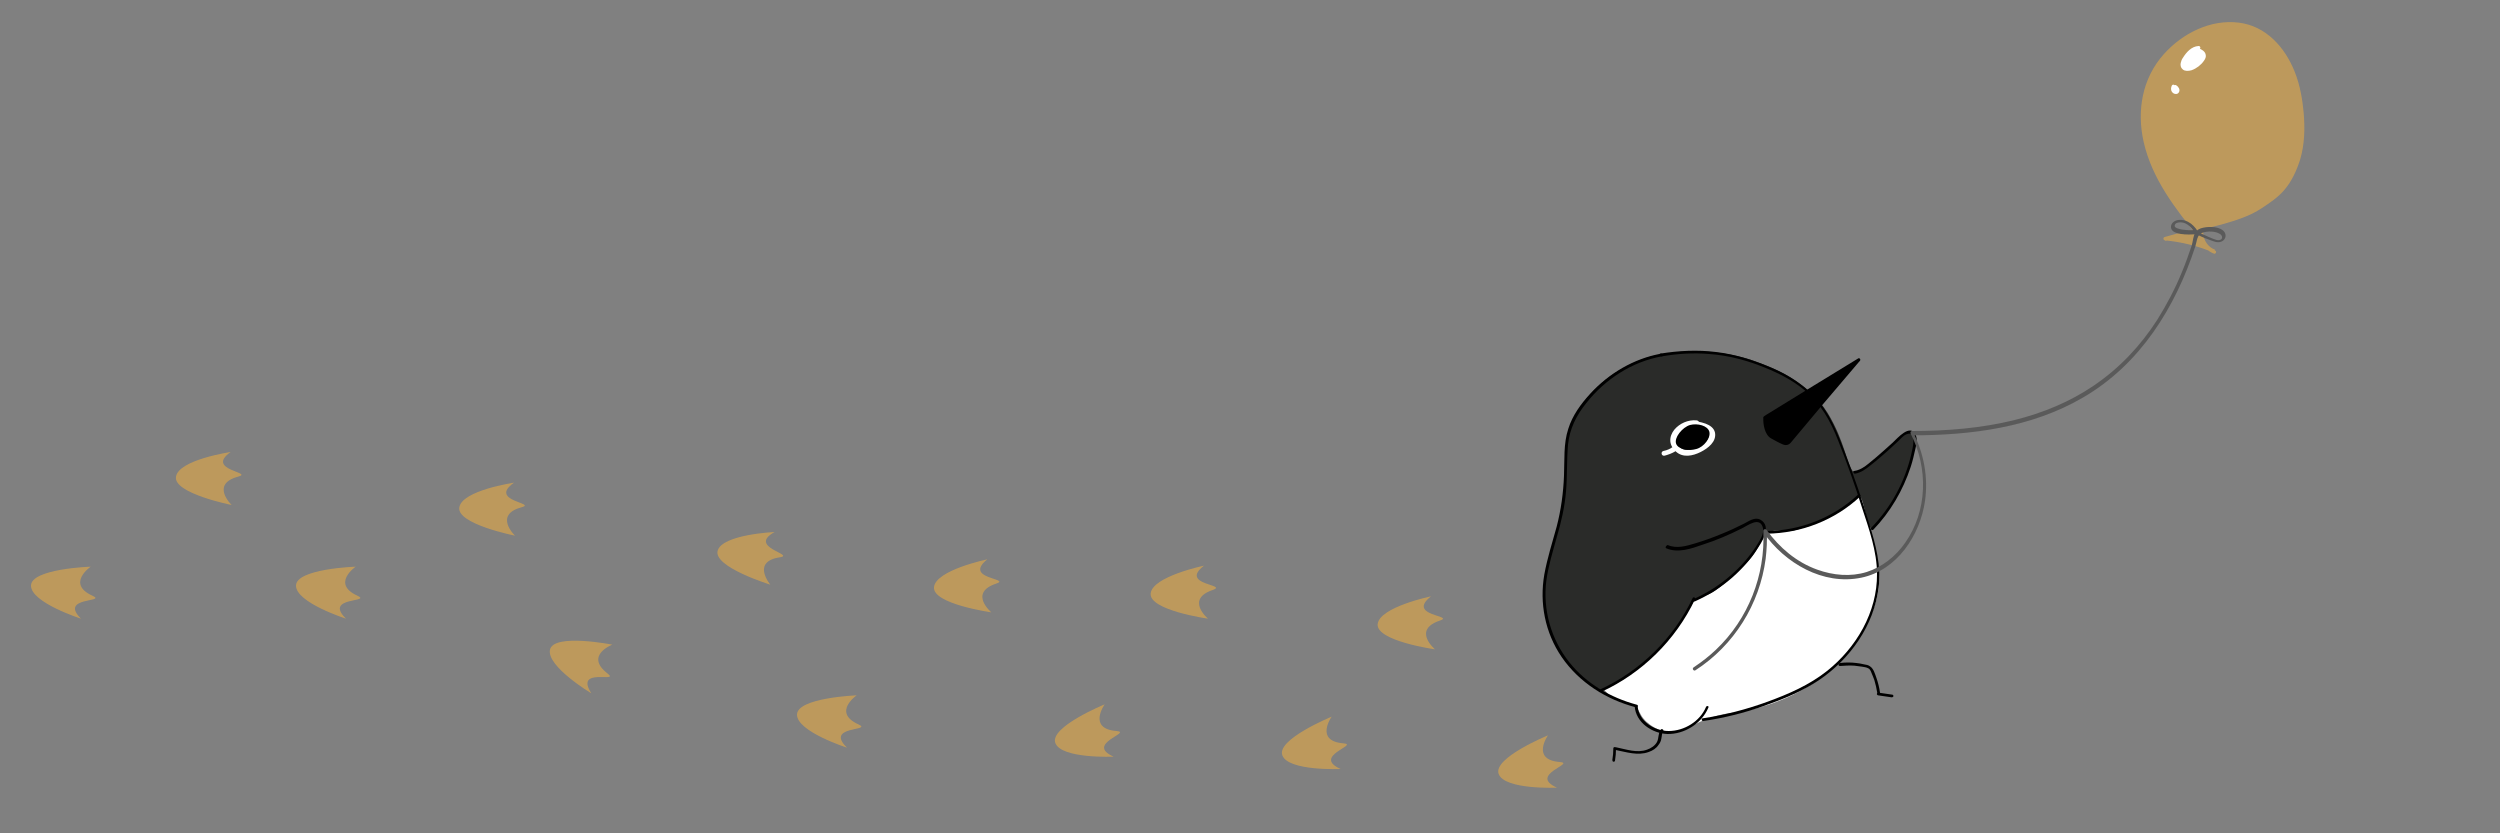 <?xml version="1.0" encoding="UTF-8"?>
<!-- Generator: Adobe Illustrator 27.5.0, SVG Export Plug-In . SVG Version: 6.00 Build 0)  -->
<svg xmlns="http://www.w3.org/2000/svg" xmlns:xlink="http://www.w3.org/1999/xlink" version="1.1" x="0px" y="0px" viewBox="0 0 750 250" style="enable-background:new 0 0 750 250;" xml:space="preserve">
<rect x="0" y="0" width="750" height="250" fill="#808080" stroke="none"/>
<style type="text/css">
	.st0{fill:#BB985A;}
	.st1{display:none;}
	.st2{display:inline;}
	.st3{fill:#221F20;}
	.st4{fill:#5A68AC;}
	.st5{fill:#211F20;}
	.st6{fill:#282828;}
	.st7{fill:#FFFFFF;}
	.st8{fill:#B79A64;}
	.st9{fill:#211E1F;}
	.st10{fill:#201E1E;}
	.st11{fill:#B99657;}
	.st12{display:none;fill:none;stroke:#FFFFFF;stroke-miterlimit:10;}
	.st13{fill:#2A2B2A;}
	.st14{fill:#2B2B2B;}
	.st15{fill:#BB9759;}
	.st16{fill:#211F1F;}
	.st17{fill:#BA9658;}
	.st18{fill:#1C1A1A;}
	.st19{fill:#282827;}
	.st20{fill:#BC985B;}
	.st21{opacity:0.8;fill:#FFFFFF;}
	.st22{fill:none;}
	.st23{fill:#BD995C;}
	.st24{fill:#2A2B29;}
	.st25{fill:#5A5A5A;}
	.st26{fill:#FFFFFF;stroke:#FFFFFF;stroke-linecap:round;stroke-miterlimit:10;}
</style>
<g id="Layer_3">
</g>
<g id="Layer_6" class="st1">
</g>
<g id="Layer_7" class="st1">
</g>
<g id="Layer_1" class="st1">
</g>
<g id="Layer_2" class="st1">
</g>
<g id="Layer_4">
	<g>
		<rect class="st22" width="750" height="250"></rect>
		<path class="st23" d="M24.3,185.6c0,0-15-4.8-15-9.9c0-5.1,17.9-5.7,17.9-5.7s-7.4,5.1,0.5,8.7C32.4,180.8,17.5,178.9,24.3,185.6z    "></path>
		<path class="st23" d="M177.4,208c0,0-13.5-8.1-12.4-13.1s18.7-1.5,18.7-1.5s-8.4,3.2-1.5,8.6C186.3,205.1,172.2,199.9,177.4,208z"></path>
		<path class="st23" d="M254.1,224.3c0,0-15-4.8-15-9.9c0-5.1,17.9-5.8,17.9-5.8s-7.4,5.1,0.5,8.7    C262.1,219.4,247.2,217.6,254.1,224.3z"></path>
		<path class="st23" d="M334.1,227c0,0-15.7,0.7-17.5-4.1c-1.8-4.8,14.8-11.6,14.8-11.6s-5.2,7.3,3.5,8    C340,219.7,325.3,223.1,334.1,227z"></path>
		<path class="st23" d="M69.2,135.6c0,0-15.6,2.3-16.4,7.4c-0.9,5,16.7,8.5,16.7,8.5s-6.5-6.2,1.9-8.5    C76.4,141.7,61.4,141.1,69.2,135.6z"></path>
		<path class="st23" d="M103.8,185.6c0,0-15-4.8-15-9.9c0-5.1,17.9-5.7,17.9-5.7s-7.4,5.1,0.5,8.7    C111.8,180.8,96.9,178.9,103.8,185.6z"></path>
		<path class="st23" d="M154.2,144.8c0,0-15.6,2.3-16.4,7.4c-0.9,5,16.7,8.5,16.7,8.5s-6.5-6.2,1.9-8.5    C161.4,150.9,146.3,150.4,154.2,144.8z"></path>
		<path class="st23" d="M232.4,159.6c0,0-15.7,0.7-17.1,5.6c-1.4,4.9,15.8,10.2,15.8,10.2s-5.8-6.9,2.8-8.2    C238.9,166.4,224,164.2,232.4,159.6z"></path>
		<path class="st23" d="M296.2,167.8c0,0-15.4,3.2-16,8.3s17.2,7.6,17.2,7.6s-6.9-5.8,1.4-8.6C303.7,173.5,288.7,173.8,296.2,167.8z    "></path>
		<path class="st23" d="M361.2,169.7c0,0-15.4,3.2-16,8.3c-0.6,5.1,17.2,7.6,17.2,7.6s-6.9-5.8,1.4-8.6    C368.7,175.3,353.6,175.6,361.2,169.7z"></path>
		<path class="st23" d="M402.2,230.7c0,0-15.7,0.7-17.5-4.1c-1.8-4.8,14.8-11.6,14.8-11.6s-5.2,7.3,3.5,8    C408,223.4,393.4,226.8,402.2,230.7z"></path>
		<path class="st23" d="M467.1,236.3c0,0-15.7,0.7-17.5-4.1c-1.8-4.8,14.8-11.6,14.8-11.6s-5.2,7.3,3.5,8    C473,229,458.3,232.4,467.1,236.3z"></path>
		<path class="st23" d="M429.3,178.9c0,0-15.4,3.2-16,8.3c-0.6,5.1,17.2,7.6,17.2,7.6s-6.9-5.8,1.4-8.6    C436.8,184.6,421.7,184.9,429.3,178.9z"></path>
		<g>
			<g>
				<g>
					<path class="st23" d="M689.5,47.9c1.6-5.1,1.5-11.4,0.8-16.7c-1.2-9.1-5.3-18.7-13.7-22.4c-8.3-3.7-18.5-0.4-25.1,5.8       c-2.7,2.5-4.9,5.5-6.5,8.8c-3.7,8-2.8,17.4,0.5,25.6s8.8,15.2,14.3,21.9c0-1.4-2.1-1.5-3.5-1.1c-2.4,0.7-4.7,1.3-7.1,2       c5.1,0.4,10.2,1.7,14.9,3.8c-2.8-1-4.6-4.4-3.7-7.2c5.5-1,10.9-2.7,16-5.1C682.4,59.3,686.4,57.3,689.5,47.9z"></path>
					<g>
						<path class="st23" d="M690,48c1.4-4.6,1.5-9.5,1.1-14.2c-0.4-4.2-1.1-8.3-2.7-12.3c-2.9-7.3-8.6-13.7-16.7-14.7        c-8.5-1.1-17,3.2-22.6,9.5c-6.5,7.3-8.1,17-6,26.3c2.5,11,9.5,20.1,16.5,28.6c0.3,0.3,0.9,0.1,0.9-0.4        c-0.2-1.6-1.8-1.9-3.1-1.8c-1.1,0.1-2.2,0.5-3.3,0.8c-1.6,0.4-3.1,0.9-4.7,1.3c-0.6,0.2-0.4,1,0.1,1c5,0.5,10,1.7,14.6,3.7        c0.1-0.3,0.3-0.6,0.4-0.9c-2-0.7-3.4-2.7-3.5-4.8c0-0.3-0.1-1.3,0.1-1.5c0.3-0.2,1.2-0.3,1.6-0.3c1.2-0.3,2.4-0.6,3.6-0.9        c4.2-1.2,8.6-2.5,12.3-5c2.4-1.6,4.7-3.1,6.6-5.3C687.4,54.6,688.9,51.4,690,48c0.2-0.6-0.8-0.9-1-0.3c-1,2.9-2.2,5.8-4.1,8.2        c-1.4,1.8-3.2,3.2-5.1,4.5c-1,0.7-2,1.3-3,2c-1.5,1-3.4,1.6-5.1,2.3c-3.7,1.4-7.4,2.4-11.2,3.1c-0.2,0-0.3,0.2-0.4,0.4        c-0.9,3.3,0.9,6.7,4.1,7.9c0.5,0.2,0.9-0.7,0.4-0.9c-4.8-2.1-9.9-3.4-15.1-3.9c0,0.3,0.1,0.7,0.1,1c1.9-0.5,3.8-1.1,5.7-1.6        c0.8-0.2,4-1.4,4.2,0.2c0.3-0.1,0.6-0.2,0.9-0.4c-5.9-7.2-11.8-14.7-14.9-23.5c-3.1-8.7-3.2-18.7,1.9-26.7        c4.5-7,12.5-12.3,20.9-12.6c8.3-0.3,14.8,4.9,18.3,12.1c1.9,4,3,8.4,3.4,12.8c0.5,5,0.5,10.3-0.9,15.2        C688.8,48.4,689.8,48.7,690,48z"></path>
					</g>
				</g>
				<path class="st26" d="M659.6,14.3c-1.9,0.1-3.3,1.7-4.3,3.3c-0.3,0.4-0.5,0.9-0.6,1.4s0,1.1,0.4,1.4c0.5,0.5,1.4,0.4,2.2,0.2      c1.4-0.5,2.7-1.5,3.5-2.7c0.3-0.4,0.6-1,0.4-1.5c-0.1-0.4-0.4-0.7-0.7-0.9c-0.5-0.4-1.2-0.6-1.9-0.6"></path>
				<path class="st26" d="M652,25.9c-0.2,0.4-0.3,1,0,1.4s0.9,0.6,1.2,0.2c0.4-0.5-0.1-1.2-0.6-1.5"></path>
			</g>
			<g>
				<g>
					<path class="st7" d="M520.2,165.2c-31.3,26.6-41.7,36.9-39.4,41c0.3,0.6,1.9,2.7,4.5,3.9c2.2,0.9,3.1,0.3,4.8,1.5       c1.8,1.2,1.6,2.6,3.4,4.5c0,0,2,2.2,5.2,3.2c4.1,1.3,7.5-1.2,12.6-3.3c6.3-2.5,8.4-1.8,14.7-3.3c3.6-0.9,17.6-4.4,27.7-16.4       c2.4-2.8,10.9-12.8,10-24.6c-0.1-1.8-0.9-5.3-2.4-12.2c-2-8.9-2.7-9.9-3.6-10.6c-4-3-11.7,0.8-19.1,4.6       C527.9,158.7,520.9,164.6,520.2,165.2z"></path>
				</g>
				<g>
					<path class="st24" d="M526,108.2c-4.6-1.7-16.1-4.4-29.7-1.5c-3.8,0.8-17.9,5.8-23.9,18.6c-2.6,5.5-2.5,8.8-2.8,20.2       c-2.1,19.4-5.9,21.1-6.2,31.3c-0.5,14.8,8.1,26.4,16.9,30.2c7.7-2,20.4-14,24.2-20.7c0.7-1.2,1.4-2.7,2.7-4.4       c0.5-0.7,0.4-1.1,1.1-1.7c1.3-1,3-1.6,3.5-1.7c2-0.3,4.9-2.8,10.4-7.9c4.4-4,5.1-6.3,5.9-7.9c0.6-1.2,0.7-2,1.9-2.8       c1.2-0.8,3.5-0.8,5.2-0.6c2.3,0.3,4.2-0.4,8-1.9c9.4-3.6,13.1-7.3,14.6-8.8c1.4,0.7,2.1,9.7,3.9,10.1c1.7-1,7.3-9.1,8.8-12.7       c1.7-4,5.3-15.2,3.2-16.4c-0.6-0.3-1.1-1-6.2,4c-8,7.8-10.9,8.7-11.5,8c-2.1-2.5-2.5-9.1-7.7-17.7       C542,113.9,531.3,110.1,526,108.2z"></path>
				</g>
				<g>
					<g>
						<g>
							<path d="M498.6,106.9c4.7-0.8,9.4-1.1,14.1-0.7c5.8,0.4,11.4,1.9,16.8,4.1c4.2,1.7,8.3,3.8,11.8,6.7c5,4.1,7.9,9.4,10.2,15.3         c2.6,6.6,5,13.3,7.1,20c2.1,6.4,4.5,13.1,4.5,19.9c0.1,11.4-6.2,22.1-15,29.1c-5.3,4.2-11.5,6.9-17.8,9.2         c-6.3,2.3-12.8,4-19.5,5c-0.5,0.1-0.3,0.9,0.2,0.8c6.2-0.9,12.2-2.4,18.1-4.5c5.7-2,11.4-4.3,16.5-7.7         c9.5-6.4,16.6-16.5,18-27.9c0.8-6.5-0.9-12.8-2.8-19c-2.1-7.1-4.5-14.1-7.2-21.1c-2.3-6.1-4.6-12.2-9.2-17.1         c-3.5-3.6-7.7-6.4-12.3-8.4c-5.5-2.4-11.3-4.3-17.3-5c-5.6-0.7-11.3-0.4-16.8,0.5C497.8,106.2,498,107,498.6,106.9         L498.6,106.9z"></path>
						</g>
					</g>
					<g>
						<g>
							<path d="M511.8,212.1c-1.8,4.3-6.5,7.2-11.2,7.2c-4.3,0-8.9-2.9-9.3-7.4c0-0.5-0.9-0.5-0.9,0c0.4,4.9,5.2,8.1,9.8,8.3         c5.1,0.1,10.3-3.1,12.3-7.9C512.8,211.8,512,211.6,511.8,212.1L511.8,212.1z"></path>
						</g>
					</g>
					<g>
						<g>
							<path d="M498.3,106.1c-8.2,1.5-15.6,5.9-21.2,12c-2.8,3-5.4,6.6-6.6,10.5c-1.5,4.5-1.1,9.4-1.3,14.1         c-0.2,5.2-0.9,10.3-2.2,15.3c-1.3,4.7-2.8,9.4-3.7,14.3c-1.5,8.6,0.2,17.5,5.2,24.8c5.2,7.6,13.4,12.8,22.3,15.1         c0.5,0.1,0.8-0.7,0.2-0.8c-7.8-2.1-15.1-6.3-20.2-12.7c-5.5-6.9-8-15.8-6.9-24.5c0.6-4.5,2-8.9,3.2-13.3         c1.3-4.4,2.3-8.8,2.7-13.4c0.4-4.7,0.2-9.4,0.6-14.1c0.5-4.8,2.5-8.8,5.5-12.5c5.6-7.1,13.7-12.4,22.7-14         C499.1,106.8,498.9,106,498.3,106.1L498.3,106.1z"></path>
						</g>
					</g>
					<g>
						<g>
							<path d="M498.2,218.9c-0.8,1.1-0.5,2.5-1.1,3.7c-0.6,1.1-1.8,1.9-3,2.3c-3,1.1-6.2-0.1-9.2-0.7c-0.5-0.1-0.8,0.7-0.2,0.8         c3.2,0.6,6.6,1.8,9.9,0.6c1.2-0.4,2.3-1.1,3-2.2c0.4-0.5,0.7-1.1,0.8-1.8c0.2-0.8,0.1-1.6,0.6-2.3         C499.2,218.9,498.5,218.5,498.2,218.9L498.2,218.9z"></path>
						</g>
					</g>
					<g>
						<g>
							<path d="M484,224.5c0,1.2-0.1,2.3-0.3,3.5c0,0.2,0.1,0.5,0.3,0.5c0.2,0.1,0.5-0.1,0.5-0.3c0.2-1.2,0.3-2.4,0.3-3.7         C484.8,224,484,224,484,224.5L484,224.5z"></path>
						</g>
					</g>
					<g>
						<g>
							<path d="M552,199.8c1.4-0.1,2.8-0.2,4.3-0.1c0.8,0.1,1.5,0.2,2.3,0.3c0.6,0.1,1.4,0.2,1.9,0.5c0.6,0.3,0.8,1,1,1.5         c0.3,0.6,0.5,1.3,0.8,2c0.4,1.3,0.7,2.7,0.9,4c0.1,0.5,0.9,0.3,0.8-0.2c-0.2-1.5-0.6-3.1-1.1-4.5c-0.4-1.1-0.8-2.7-1.9-3.4         c-0.5-0.4-1.2-0.5-1.8-0.6c-0.8-0.2-1.5-0.3-2.3-0.4c-1.6-0.2-3.3-0.2-4.9,0C551.4,199,551.4,199.8,552,199.8L552,199.8z"></path>
						</g>
					</g>
					<g>
						<g>
							<path d="M563.4,208.6c1.4,0.2,2.7,0.4,4.1,0.6c0.2,0,0.5-0.1,0.5-0.3c0.1-0.2-0.1-0.5-0.3-0.5c-1.4-0.2-2.7-0.4-4.1-0.6         c-0.2,0-0.5,0.1-0.5,0.3C563,208.2,563.1,208.5,563.4,208.6L563.4,208.6z"></path>
						</g>
					</g>
					<g>
						<g>
							<g>
								<path class="st7" d="M508.9,126.1c-2.5-0.2-5,0.9-6.6,2.8c-0.8,1-1.3,2.2-1.2,3.5c0.1,1.2,0.8,2.3,1.7,3.1          c2.1,1.9,5,1.3,7.4,0.1c2.2-1.1,4.8-3.1,4.3-5.8c-0.3-1.4-1.5-2.2-2.8-2.7c-1.5-0.5-3.1-1-4.7-0.4c-0.5,0.2-0.8,0.6-0.7,1.2          c0.1,0.5,0.7,0.9,1.2,0.7c1-0.4,2-0.1,2.9,0.2c0.7,0.2,1.6,0.4,2,1.1c1,1.7-1.5,3.2-2.7,3.9c-1.5,0.9-3.7,1.8-5.3,0.7          c-1.3-0.9-1.8-2.7-0.8-4c1.2-1.6,3.3-2.5,5.3-2.3C510.2,128.1,510.2,126.2,508.9,126.1L508.9,126.1z"></path>
							</g>
						</g>
						<g>
							<g>
								<path class="st7" d="M501.9,134.1c-0.2,0.1-0.5,0.2-0.7,0.4c-0.1,0.1-0.3,0.1-0.4,0.2c-0.1,0.1,0.1-0.1,0,0          c-0.1,0-0.1,0.1-0.2,0.1c-0.5,0.2-1,0.4-1.6,0.5c-0.4,0.1-0.6,0.5-0.5,0.9c0.1,0.4,0.5,0.6,0.9,0.5c1.1-0.3,2.2-0.7,3.2-1.3          c0.3-0.2,0.5-0.7,0.3-1C502.7,134,502.3,133.9,501.9,134.1L501.9,134.1z"></path>
							</g>
						</g>
						<path d="M512.8,129.5c-0.5-1.8-3.5-2.6-5.8-2c-2.3,0.7-4.7,3.7-4.2,5.5c0.5,1.8,3.8,2.4,6.1,1.7        C511.2,134.1,513.3,131.3,512.8,129.5z"></path>
					</g>
					<g>
						<g>
							<path d="M499.9,164.5c3.5,1.5,7.5,0.1,10.9-1.1c4.1-1.3,8-3,11.8-4.9c1.8-0.9,5.2-3.5,6.2-0.4c0.7,2.1-1.1,4.3-2.1,6         c-2.1,3.2-4.7,6.1-7.6,8.6c-3.3,2.9-7,5.2-11,7c-0.5,0.2-0.1,1,0.4,0.7c7.4-3.3,13.9-8.6,18.4-15.3c1.5-2.2,4.9-7.1,1.2-9.2         c-1.7-0.9-3.5,0.5-4.9,1.2c-2.2,1.1-4.5,2.2-6.8,3.1c-2.6,1.1-5.2,2-7.8,2.8c-2.7,0.8-5.6,1.7-8.3,0.5         C499.9,163.6,499.4,164.3,499.9,164.5L499.9,164.5z"></path>
						</g>
					</g>
					<g>
						<g>
							<path d="M507.8,179.4c-5.7,12.1-15.7,21.9-27.9,27.5c-0.5,0.2-0.1,1,0.4,0.7c12.3-5.6,22.4-15.6,28.2-27.8         C508.8,179.4,508.1,178.9,507.8,179.4L507.8,179.4z"></path>
						</g>
					</g>
					<g>
						<g>
							<path d="M557.4,148.4c-7.4,6.9-17.3,10.8-27.4,10.9c-0.5,0-0.5,0.9,0,0.8c10.4-0.1,20.5-4.1,28-11.1         C558.4,148.6,557.8,148,557.4,148.4L557.4,148.4z"></path>
						</g>
					</g>
					<g>
						<g>
							<path d="M556.5,142.1c1.9-0.3,3.4-1.5,4.9-2.7c1.8-1.4,3.6-3,5.3-4.5c0.9-0.8,1.8-1.7,2.7-2.5c0.8-0.7,1.5-1.7,2.5-2.1         c3.4-1.4,1.8,4.5,1.5,5.9c-1.9,8.3-6.1,16-12,22.1c-0.4,0.4,0.2,1,0.6,0.6c5.1-5.3,8.9-11.8,11.2-18.8c0.6-1.8,1-3.6,1.4-5.4         c0.3-1.3,0.7-2.9,0.1-4.2c-1.6-3.6-5.5,1-6.9,2.3c-1.7,1.6-3.5,3.1-5.2,4.6c-1.9,1.5-3.9,3.6-6.4,3.9         C555.7,141.3,556,142.1,556.5,142.1L556.5,142.1z"></path>
						</g>
					</g>
					<g>
						<path d="M529.4,125.4L529.4,125.4c0,0,9.7-6,28.4-17.4c-11.7,13.7-20.1,23.6-20.8,24.5c-0.1,0.1-0.4,0.5-0.9,0.7        c-0.6,0.1-1.1-0.2-1.4-0.3c-3-1.8-3.1-1.4-3.7-2.1C529.2,128.8,529.4,125.4,529.4,125.4z"></path>
						<g>
							<path d="M529.6,125.8c5.7-3.5,11.5-7,17.2-10.6c3.7-2.3,7.4-4.6,11.2-6.9c-0.2-0.2-0.3-0.4-0.5-0.7         c-5.2,6.1-10.4,12.3-15.7,18.4c-1.4,1.6-2.8,3.2-4.1,4.9c-0.3,0.4-0.6,0.8-0.9,1.1c-0.5,0.5-1,0.7-1.7,0.5         c-0.8-0.3-1.5-0.9-2.3-1.2c-1-0.5-1.6-0.7-2.1-1.8c-0.7-1.2-0.9-2.8-0.9-4.2c0-0.5-0.8-0.5-0.8,0c-0.1,2,0.4,5.1,2.3,6.2         c1.1,0.6,2.3,1.3,3.5,1.8c1.1,0.5,2,0.1,2.6-0.7c3.2-3.9,6.6-7.8,9.8-11.7c3.6-4.2,7.2-8.5,10.8-12.7         c0.3-0.3-0.1-0.9-0.5-0.7c-9,5.5-18,11-26.9,16.5c-0.5,0.3-1,0.6-1.4,0.9C528.7,125.3,529.1,126.1,529.6,125.8z"></path>
						</g>
					</g>
				</g>
			</g>
			<g>
				<g>
					<path class="st25" d="M658.6,69c-1.7,0.1-3.5,0.1-5.1-0.4c-0.6-0.2-1.5-0.5-0.9-1.4c0.3-0.4,1.1-0.5,1.6-0.5       c1,0,1.9,0.5,2.6,1.1c1,0.8,1.5,2.1,2.6,2.7c1.4,0.7,2.9,1.3,4.4,1.8c1,0.4,2.2,0.6,3.1-0.1c0.8-0.6,1-1.6,0.5-2.5       c-1.2-1.8-4.5-1.8-6.4-1.4c-1,0.2-1.9,0.6-2.4,1.5c-0.7,1.1-0.7,2.6-1.1,3.9c-0.9,2.7-1.9,5.5-3,8.1c-2,4.9-4.5,9.6-7.3,14.1       c-5,7.8-11.4,14.6-19.1,19.8c-7.2,4.9-15.3,8.2-23.7,10.3c-10.1,2.5-20.5,3.3-30.8,3.3c-0.4,0-0.6,0.4-0.4,0.8       c5.3,10.3,5.1,23.2-1.7,32.8c-2.8,4-6.8,7.2-11.5,8.7c-4.8,1.5-10.1,1-14.8-0.7c-6.2-2.2-11.4-6.6-15.2-11.9       c-0.3-0.4-1-0.3-1,0.3c0.6,13.3-4.5,26.4-14.2,35.6c-2.1,2-4.3,3.7-6.7,5.3c-0.6,0.4,0,1.2,0.5,0.9       c11.6-7.5,19.3-19.8,21.1-33.5c0.3-2.7,0.5-5.5,0.3-8.2c-0.3,0.1-0.6,0.2-1,0.3c6.4,9.2,17.9,16,29.4,13.6       c10.7-2.2,17.6-12.7,19.1-23c1-7-0.3-14.1-3.5-20.5c-0.1,0.3-0.3,0.5-0.4,0.8c17.6,0,35.9-2.3,51.4-11.4       c17-9.9,27.6-26.9,33.6-45.3c0.5-1.5,0.4-3.5,2.2-4.1c1.5-0.5,3.8-0.5,5.2,0.4c0.8,0.5,0.9,1.6-0.1,1.8       c-0.6,0.2-1.2-0.1-1.8-0.3c-1-0.4-2-0.8-3-1.3c-0.4-0.2-0.8-0.3-1.1-0.5c-0.6-0.3-0.9-0.8-1.3-1.4c-0.4-0.5-0.9-1-1.4-1.4       c-1.1-0.8-2.4-1.3-3.8-1.1c-0.9,0.1-2,0.7-2.2,1.8c-0.4,2.9,5.6,2.6,7.2,2.5C659.3,70,659.3,68.9,658.6,69L658.6,69z"></path>
				</g>
			</g>
		</g>
	</g>
</g>
</svg>
